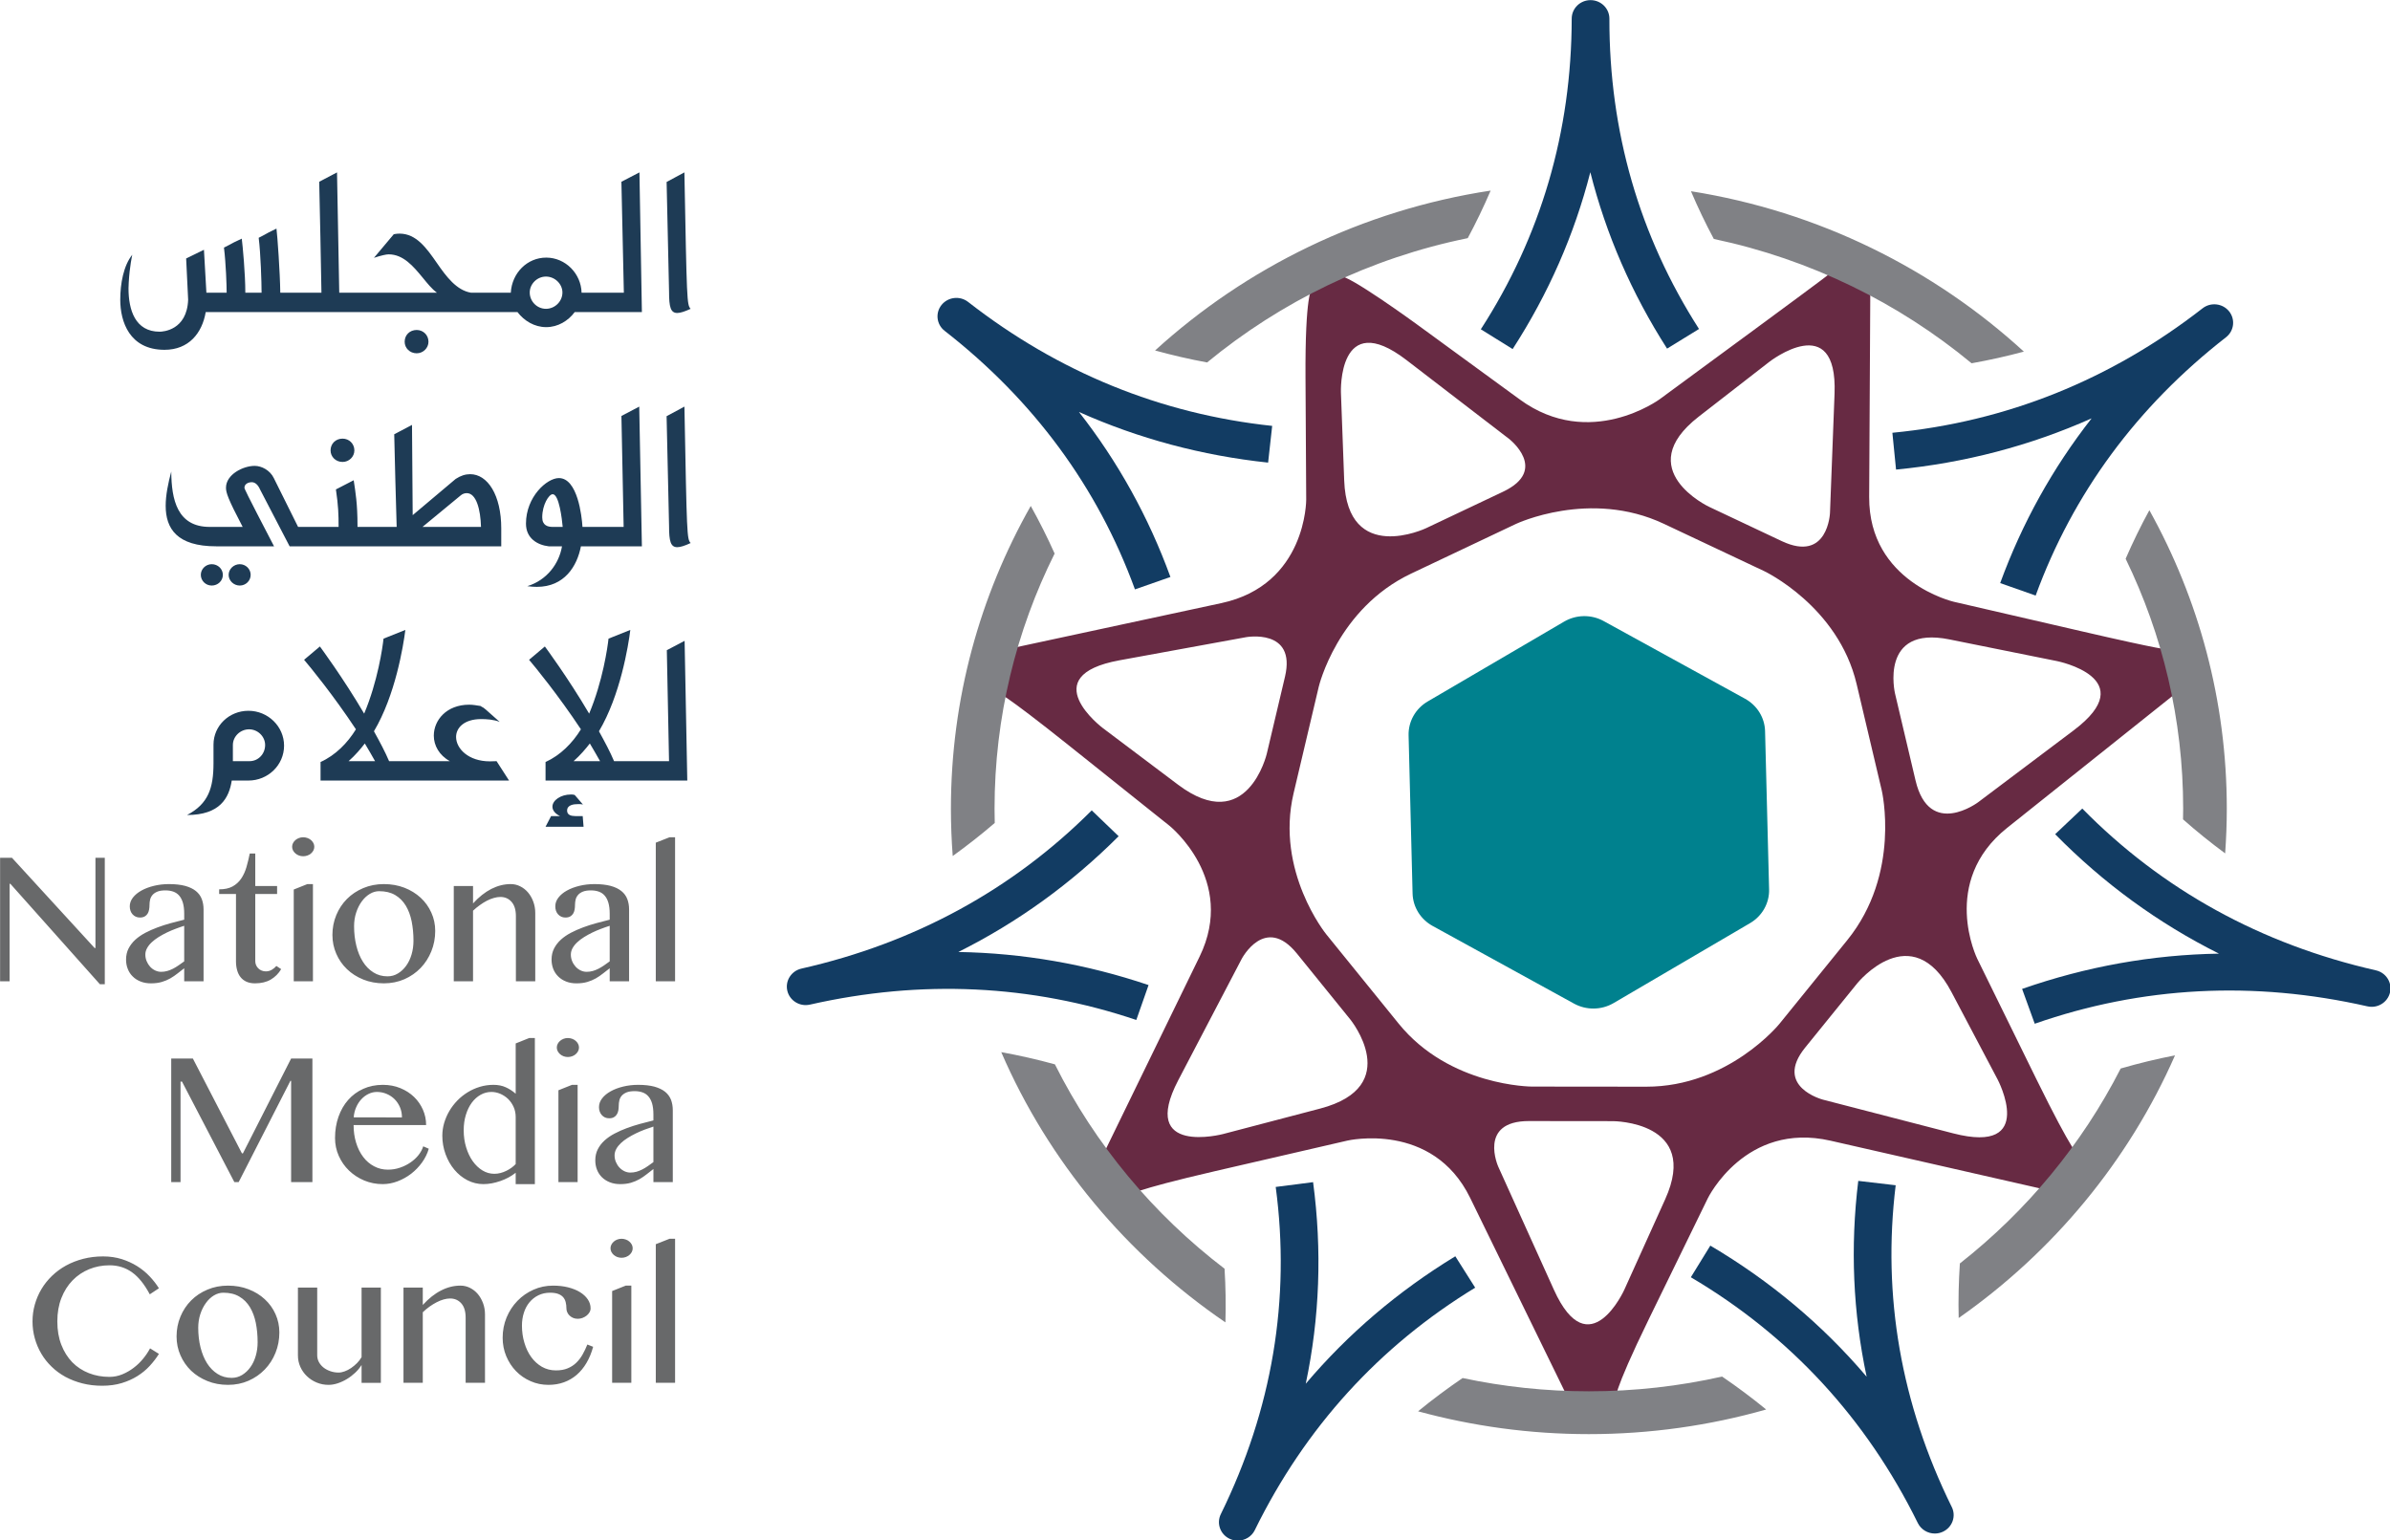 <?xml version="1.0" encoding="UTF-8" standalone="no"?>
<!-- Created with Inkscape (http://www.inkscape.org/) -->

<svg
   xmlns:dc="http://purl.org/dc/elements/1.1/"
   xmlns:cc="http://creativecommons.org/ns#"
   xmlns:rdf="http://www.w3.org/1999/02/22-rdf-syntax-ns#"
   xmlns:svg="http://www.w3.org/2000/svg"
   xmlns="http://www.w3.org/2000/svg"
   xmlns:sodipodi="http://sodipodi.sourceforge.net/DTD/sodipodi-0.dtd"
   xmlns:inkscape="http://www.inkscape.org/namespaces/inkscape"
   width="98.606mm"
   height="63.551mm"
   viewBox="0 0 349.39 225.182"
   id="svg5895"
   version="1.1"
   inkscape:version="0.91 r13725"
   sodipodi:docname="tester.svg">
  <defs
     id="defs5897">
    <clipPath
       clipPathUnits="userSpaceOnUse"
       id="clipPath4954">
      <path
         d="m 179.862,386.389 115.309,0 0,-122.2 -115.309,0 0,122.2 z"
         id="path4956"
         inkscape:connector-curvature="0" />
    </clipPath>
  </defs>
  <sodipodi:namedview
     id="base"
     pagecolor="#ffffff"
     bordercolor="#666666"
     borderopacity="1.0"
     inkscape:pageopacity="0.0"
     inkscape:pageshadow="2"
     inkscape:zoom="1.1971588"
     inkscape:cx="117.80453"
     inkscape:cy="153.4315"
     inkscape:document-units="px"
     inkscape:current-layer="layer1"
     showgrid="false"
     showguides="false"
     inkscape:window-width="1280"
     inkscape:window-height="737"
     inkscape:window-x="-4"
     inkscape:window-y="-4"
     inkscape:window-maximized="1"
     units="mm"
     fit-margin-top="0"
     fit-margin-left="0"
     fit-margin-right="0"
     fit-margin-bottom="0">
    <sodipodi:guide
       position="-2.914,211.857"
       orientation="0,1"
       id="guide6005" />
    <inkscape:grid
       type="xygrid"
       id="grid7596"
       originx="-5.963132e-006"
       originy="-826.818" />
  </sodipodi:namedview>
  <g
     inkscape:label="Layer 1"
     inkscape:groupmode="layer"
     id="layer1"
     transform="translate(-2.0145713e-6,-0.362)">
    <g
       id="g5971"
       transform="matrix(2.751,0,0,2.751,-61.063,-101.797)">
      <g
         transform="matrix(1.25,0,0,-1.25,25.459,106.119)"
         id="g3580">
        <path
           inkscape:connector-curvature="0"
           id="path3582"
           style="fill:#68696a;fill-opacity:1;fill-rule:nonzero;stroke:none"
           d="m 0,0 c 0.115,0.294 0.273,0.544 0.474,0.751 0.199,0.205 0.434,0.364 0.704,0.475 0.269,0.11 0.559,0.166 0.87,0.166 0.359,0 0.678,-0.1 0.955,-0.298 C 3.28,0.896 3.531,0.583 3.757,0.158 L 4.146,0.415 C 4.036,0.591 3.904,0.761 3.749,0.924 3.596,1.087 3.418,1.231 3.22,1.356 3.021,1.48 2.802,1.58 2.563,1.656 2.322,1.73 2.06,1.77 1.774,1.77 1.474,1.77 1.192,1.735 0.928,1.667 0.664,1.599 0.42,1.504 0.198,1.382 -0.023,1.261 -0.223,1.113 -0.4,0.943 -0.577,0.772 -0.727,0.584 -0.849,0.379 -0.971,0.175 -1.064,-0.045 -1.13,-0.276 -1.196,-0.51 -1.228,-0.748 -1.228,-0.995 c 0,-0.246 0.032,-0.485 0.097,-0.717 0.064,-0.23 0.155,-0.447 0.275,-0.65 0.118,-0.202 0.265,-0.388 0.439,-0.556 0.172,-0.169 0.369,-0.312 0.588,-0.433 0.22,-0.118 0.461,-0.212 0.722,-0.278 0.262,-0.067 0.541,-0.1 0.836,-0.1 0.308,0 0.586,0.038 0.835,0.113 0.249,0.075 0.472,0.176 0.67,0.3 0.197,0.124 0.371,0.268 0.521,0.431 0.15,0.163 0.281,0.333 0.391,0.51 L 3.769,-2.139 C 3.692,-2.286 3.594,-2.433 3.476,-2.577 3.358,-2.722 3.224,-2.852 3.074,-2.965 2.924,-3.08 2.761,-3.173 2.586,-3.245 2.412,-3.316 2.231,-3.352 2.044,-3.352 c -0.315,0 -0.609,0.053 -0.879,0.16 -0.271,0.107 -0.506,0.261 -0.704,0.463 -0.196,0.204 -0.352,0.451 -0.464,0.742 -0.114,0.292 -0.17,0.623 -0.17,0.992 0,0.37 0.058,0.701 0.173,0.995 m 7.955,-3.516 c 0.266,0.117 0.496,0.277 0.691,0.479 0.195,0.202 0.348,0.438 0.456,0.709 0.109,0.269 0.164,0.558 0.164,0.865 0,0.276 -0.055,0.536 -0.164,0.779 C 8.994,-0.441 8.841,-0.23 8.646,-0.051 8.451,0.13 8.221,0.271 7.955,0.373 7.689,0.477 7.399,0.528 7.083,0.528 6.768,0.528 6.476,0.472 6.208,0.358 5.939,0.245 5.708,0.091 5.514,-0.104 5.321,-0.298 5.17,-0.526 5.061,-0.789 4.951,-1.053 4.896,-1.333 4.896,-1.633 c 0,-0.283 0.055,-0.552 0.165,-0.801 0.109,-0.25 0.26,-0.468 0.453,-0.655 0.194,-0.184 0.425,-0.332 0.694,-0.44 0.268,-0.109 0.56,-0.162 0.875,-0.162 0.316,0 0.606,0.058 0.872,0.175 m -1.318,0.29 C 6.46,-3.114 6.311,-2.962 6.19,-2.77 c -0.121,0.193 -0.212,0.418 -0.277,0.677 -0.064,0.259 -0.096,0.536 -0.096,0.83 0,0.203 0.03,0.397 0.088,0.577 0.059,0.181 0.138,0.339 0.238,0.475 0.097,0.136 0.211,0.243 0.339,0.321 0.129,0.077 0.263,0.117 0.401,0.117 0.269,0 0.497,-0.055 0.681,-0.165 0.186,-0.109 0.335,-0.259 0.451,-0.45 0.115,-0.191 0.198,-0.414 0.25,-0.669 0.051,-0.255 0.077,-0.531 0.077,-0.825 0,-0.203 -0.027,-0.396 -0.081,-0.58 C 8.208,-2.646 8.131,-2.807 8.032,-2.943 7.933,-3.08 7.816,-3.189 7.682,-3.271 7.547,-3.353 7.399,-3.394 7.237,-3.394 c -0.223,0 -0.423,0.056 -0.6,0.168 m 3.418,3.671 0,-2.881 c 0,-0.173 0.034,-0.336 0.102,-0.489 0.068,-0.151 0.161,-0.284 0.28,-0.397 0.118,-0.114 0.255,-0.203 0.415,-0.27 0.159,-0.066 0.328,-0.099 0.508,-0.099 0.12,0 0.249,0.022 0.383,0.065 0.135,0.045 0.266,0.105 0.393,0.182 0.127,0.076 0.245,0.166 0.354,0.269 0.109,0.104 0.199,0.212 0.271,0.328 l 0,-0.757 0.82,0 0,4.049 -0.82,0 0,-2.957 c -0.051,-0.09 -0.116,-0.175 -0.194,-0.254 -0.078,-0.079 -0.162,-0.148 -0.25,-0.209 -0.088,-0.06 -0.179,-0.107 -0.272,-0.141 -0.092,-0.034 -0.179,-0.052 -0.262,-0.052 -0.126,0 -0.243,0.021 -0.354,0.06 -0.11,0.039 -0.206,0.09 -0.289,0.156 -0.081,0.065 -0.146,0.142 -0.194,0.231 -0.047,0.09 -0.071,0.185 -0.071,0.285 l 0,2.881 -0.82,0 z m 4.488,-4.049 0.82,0 0,3 c 0.093,0.089 0.19,0.169 0.289,0.241 0.101,0.071 0.201,0.133 0.301,0.184 0.1,0.052 0.198,0.091 0.296,0.119 0.097,0.028 0.19,0.041 0.277,0.041 0.193,0 0.35,-0.069 0.474,-0.207 0.123,-0.138 0.185,-0.34 0.185,-0.607 l 0,-2.771 0.823,0 0,2.907 c 0,0.168 -0.027,0.327 -0.082,0.476 -0.056,0.15 -0.13,0.28 -0.223,0.391 -0.094,0.111 -0.204,0.198 -0.332,0.262 -0.126,0.064 -0.262,0.096 -0.406,0.096 -0.279,0 -0.554,-0.068 -0.823,-0.206 -0.27,-0.136 -0.53,-0.343 -0.779,-0.616 l 0,0.739 -0.82,0 0,-4.049 z m 6.82,0.022 c 0.202,0.073 0.383,0.179 0.543,0.316 0.16,0.139 0.3,0.308 0.418,0.51 0.118,0.2 0.212,0.428 0.281,0.683 l -0.246,0.097 c -0.059,-0.148 -0.126,-0.289 -0.201,-0.422 -0.075,-0.133 -0.164,-0.25 -0.267,-0.35 -0.104,-0.102 -0.226,-0.182 -0.368,-0.24 -0.141,-0.06 -0.308,-0.088 -0.501,-0.088 -0.217,0 -0.415,0.051 -0.592,0.151 -0.177,0.103 -0.329,0.24 -0.455,0.413 -0.126,0.174 -0.223,0.376 -0.292,0.609 -0.07,0.23 -0.104,0.475 -0.104,0.735 0,0.19 0.027,0.371 0.081,0.54 0.054,0.17 0.132,0.318 0.235,0.443 0.103,0.125 0.228,0.226 0.377,0.3 0.149,0.074 0.316,0.112 0.504,0.112 0.139,0 0.253,-0.018 0.343,-0.051 0.09,-0.034 0.16,-0.08 0.212,-0.14 0.051,-0.058 0.087,-0.129 0.107,-0.211 0.021,-0.082 0.031,-0.169 0.031,-0.262 0,-0.056 0.01,-0.109 0.033,-0.162 0.022,-0.053 0.054,-0.1 0.096,-0.142 0.042,-0.041 0.093,-0.075 0.152,-0.102 0.06,-0.026 0.126,-0.039 0.2,-0.039 0.067,0 0.133,0.012 0.199,0.035 0.065,0.025 0.124,0.057 0.175,0.097 0.051,0.04 0.093,0.087 0.125,0.141 0.032,0.054 0.048,0.111 0.048,0.172 0,0.135 -0.039,0.262 -0.119,0.38 -0.08,0.119 -0.191,0.221 -0.332,0.308 -0.14,0.087 -0.309,0.154 -0.504,0.204 -0.195,0.049 -0.408,0.073 -0.639,0.073 -0.297,0 -0.575,-0.057 -0.835,-0.174 -0.259,-0.115 -0.487,-0.273 -0.681,-0.474 -0.196,-0.202 -0.349,-0.437 -0.461,-0.706 -0.111,-0.269 -0.167,-0.557 -0.167,-0.863 0,-0.277 0.051,-0.537 0.152,-0.781 0.102,-0.244 0.24,-0.456 0.416,-0.637 0.175,-0.181 0.382,-0.324 0.619,-0.427 0.238,-0.106 0.491,-0.157 0.761,-0.157 0.235,0 0.455,0.036 0.656,0.109 m 2.269,6.069 C 23.576,2.466 23.526,2.438 23.484,2.4 23.442,2.364 23.408,2.321 23.382,2.272 23.356,2.223 23.344,2.171 23.344,2.116 c 0,-0.055 0.012,-0.108 0.038,-0.157 0.026,-0.049 0.06,-0.092 0.102,-0.128 0.042,-0.036 0.092,-0.065 0.148,-0.087 0.057,-0.02 0.118,-0.032 0.182,-0.032 0.064,0 0.125,0.012 0.182,0.032 0.058,0.022 0.108,0.051 0.15,0.087 0.042,0.036 0.077,0.079 0.103,0.128 0.025,0.049 0.038,0.102 0.038,0.157 0,0.055 -0.013,0.107 -0.038,0.156 C 24.223,2.321 24.188,2.364 24.146,2.4 24.104,2.438 24.054,2.466 23.996,2.487 23.939,2.509 23.878,2.52 23.814,2.52 23.75,2.52 23.689,2.509 23.632,2.487 m -0.219,-6.091 0.816,0 0,4.132 -0.238,0 -0.578,-0.23 0,-3.902 z m 2.676,6.124 -0.235,0 -0.585,-0.231 0,-5.893 0.82,0 0,6.124 z" />
      </g>
      <g
         transform="matrix(1.25,0,0,-1.25,31.295,99.956)"
         id="g3584">
        <path
           inkscape:connector-curvature="0"
           id="path3586"
           style="fill:#68696a;fill-opacity:1;fill-rule:nonzero;stroke:none"
           d="m 0,0 0.396,0 0,4.272 0.062,0 L 2.683,0 l 0.185,0 2.198,4.303 0.031,0 0,-4.303 0.905,0 0,5.253 -0.905,0 -2.048,-4.031 -0.043,0 L 0.92,5.253 0,5.253 0,0 Z m 9.622,0.032 c 0.209,0.079 0.401,0.187 0.578,0.322 0.175,0.136 0.329,0.295 0.461,0.477 0.132,0.184 0.229,0.379 0.288,0.587 L 10.713,1.52 C 10.675,1.395 10.608,1.271 10.516,1.152 10.422,1.033 10.308,0.928 10.175,0.836 10.041,0.744 9.893,0.669 9.728,0.613 9.564,0.556 9.392,0.528 9.212,0.528 8.999,0.528 8.803,0.575 8.623,0.672 8.443,0.767 8.289,0.898 8.162,1.067 8.033,1.236 7.933,1.437 7.861,1.669 7.789,1.901 7.753,2.153 7.753,2.425 l 3.083,0 c 0,0.226 -0.044,0.442 -0.134,0.648 -0.09,0.206 -0.216,0.388 -0.377,0.545 C 10.163,3.775 9.969,3.9 9.743,3.993 9.518,4.087 9.269,4.134 8.996,4.134 8.691,4.134 8.413,4.076 8.163,3.964 7.913,3.851 7.699,3.693 7.522,3.492 7.345,3.291 7.208,3.053 7.11,2.775 7.013,2.499 6.964,2.199 6.964,1.874 6.964,1.604 7.017,1.349 7.124,1.111 7.23,0.873 7.375,0.666 7.559,0.489 7.743,0.312 7.957,0.171 8.202,0.068 c 0.245,-0.102 0.507,-0.155 0.786,-0.155 0.214,0 0.425,0.04 0.634,0.119 M 7.757,2.753 C 7.77,2.906 7.805,3.049 7.863,3.181 7.92,3.313 7.994,3.427 8.083,3.522 8.171,3.617 8.272,3.693 8.386,3.748 8.501,3.804 8.62,3.832 8.743,3.832 8.891,3.832 9.03,3.804 9.16,3.748 9.29,3.693 9.402,3.617 9.499,3.521 9.595,3.424 9.67,3.31 9.726,3.178 9.782,3.046 9.809,2.902 9.809,2.749 L 7.757,2.753 Z m 6.887,-2.84 0.815,0 0,6.211 -0.241,0 -0.574,-0.23 0,-2.138 c -0.128,0.113 -0.268,0.204 -0.42,0.273 -0.151,0.07 -0.327,0.105 -0.527,0.105 -0.2,0 -0.392,-0.029 -0.576,-0.084 C 12.938,3.995 12.766,3.918 12.603,3.818 12.442,3.719 12.295,3.602 12.163,3.466 12.031,3.329 11.918,3.183 11.824,3.022 11.73,2.863 11.658,2.693 11.604,2.516 11.552,2.337 11.525,2.155 11.525,1.972 c 0,-0.276 0.047,-0.538 0.138,-0.787 0.091,-0.249 0.215,-0.468 0.373,-0.657 0.158,-0.189 0.342,-0.339 0.554,-0.449 0.212,-0.11 0.439,-0.166 0.683,-0.166 0.116,0 0.234,0.012 0.357,0.034 0.121,0.024 0.242,0.055 0.362,0.097 0.118,0.041 0.234,0.092 0.344,0.15 0.11,0.06 0.213,0.126 0.308,0.202 l 0,-0.483 z m 0,0.853 C 14.593,0.711 14.532,0.657 14.463,0.607 14.393,0.557 14.319,0.513 14.242,0.476 14.164,0.437 14.081,0.407 13.995,0.385 13.909,0.362 13.822,0.352 13.736,0.352 c -0.18,0 -0.349,0.047 -0.507,0.144 -0.158,0.097 -0.296,0.23 -0.414,0.396 -0.118,0.168 -0.211,0.364 -0.278,0.588 -0.069,0.225 -0.103,0.465 -0.103,0.722 0,0.239 0.031,0.458 0.093,0.658 0.061,0.2 0.145,0.371 0.251,0.515 0.107,0.144 0.231,0.255 0.374,0.336 0.143,0.08 0.296,0.121 0.46,0.121 0.126,0 0.25,-0.026 0.373,-0.077 0.124,-0.053 0.234,-0.125 0.332,-0.217 0.097,-0.094 0.176,-0.206 0.237,-0.339 0.06,-0.132 0.09,-0.277 0.09,-0.434 l 0,-1.999 z m 2.037,5.326 C 16.624,6.07 16.575,6.042 16.532,6.005 16.49,5.969 16.456,5.926 16.43,5.877 16.405,5.828 16.392,5.775 16.392,5.721 c 0,-0.056 0.013,-0.108 0.038,-0.157 0.026,-0.048 0.06,-0.091 0.102,-0.128 0.043,-0.037 0.092,-0.066 0.149,-0.087 0.056,-0.021 0.116,-0.032 0.18,-0.032 0.064,0 0.125,0.011 0.183,0.032 0.058,0.021 0.108,0.05 0.15,0.087 0.043,0.037 0.077,0.08 0.102,0.128 0.026,0.049 0.039,0.101 0.039,0.157 0,0.054 -0.013,0.107 -0.039,0.156 -0.025,0.049 -0.059,0.092 -0.102,0.128 -0.042,0.037 -0.092,0.065 -0.15,0.087 -0.058,0.021 -0.119,0.032 -0.183,0.032 -0.064,0 -0.124,-0.011 -0.18,-0.032 M 16.461,0 l 0.816,0 0,4.134 -0.239,0 -0.577,-0.231 0,-3.903 z m 4.862,3.059 c 0,0.16 -0.026,0.307 -0.076,0.44 -0.053,0.134 -0.136,0.247 -0.251,0.34 -0.116,0.093 -0.267,0.165 -0.454,0.218 -0.188,0.05 -0.417,0.077 -0.69,0.077 -0.223,0 -0.435,-0.025 -0.639,-0.074 C 19.01,4.011 18.833,3.944 18.682,3.859 18.53,3.775 18.41,3.676 18.32,3.56 18.23,3.444 18.185,3.32 18.185,3.187 c 0,-0.068 0.01,-0.131 0.031,-0.189 0.021,-0.058 0.051,-0.108 0.089,-0.15 0.038,-0.043 0.084,-0.077 0.136,-0.101 0.053,-0.023 0.111,-0.035 0.175,-0.035 0.083,0 0.151,0.015 0.202,0.045 0.054,0.03 0.095,0.069 0.125,0.119 0.032,0.049 0.053,0.105 0.065,0.171 0.011,0.065 0.017,0.134 0.017,0.203 0,0.076 0.009,0.151 0.027,0.225 0.017,0.075 0.052,0.14 0.101,0.198 0.051,0.057 0.119,0.104 0.207,0.14 0.087,0.035 0.2,0.053 0.338,0.053 0.124,0 0.235,-0.017 0.334,-0.052 0.098,-0.033 0.183,-0.089 0.251,-0.168 0.07,-0.078 0.123,-0.179 0.161,-0.306 0.036,-0.128 0.055,-0.282 0.055,-0.466 l 0,-0.253 C 20.314,2.575 20.125,2.527 19.931,2.474 19.737,2.421 19.549,2.36 19.367,2.293 19.185,2.226 19.013,2.148 18.85,2.063 18.687,1.978 18.544,1.88 18.422,1.769 18.3,1.658 18.204,1.532 18.134,1.394 18.063,1.254 18.028,1.098 18.028,0.924 c 0,-0.144 0.024,-0.277 0.073,-0.4 0.048,-0.123 0.119,-0.23 0.211,-0.32 0.093,-0.091 0.205,-0.162 0.335,-0.213 0.132,-0.052 0.277,-0.078 0.439,-0.078 0.175,0 0.328,0.02 0.46,0.059 0.132,0.04 0.253,0.09 0.362,0.152 0.109,0.063 0.21,0.133 0.304,0.208 0.094,0.075 0.189,0.149 0.287,0.223 l 0,-0.555 0.824,0 0,3.059 z M 20.499,0.849 C 20.417,0.788 20.337,0.731 20.259,0.677 20.18,0.623 20.102,0.575 20.024,0.536 19.946,0.496 19.864,0.464 19.781,0.439 19.698,0.416 19.61,0.404 19.517,0.404 c -0.087,0 -0.171,0.02 -0.251,0.058 -0.081,0.039 -0.152,0.092 -0.214,0.159 -0.062,0.066 -0.111,0.145 -0.148,0.233 -0.038,0.089 -0.056,0.183 -0.056,0.281 0,0.095 0.025,0.187 0.073,0.275 0.049,0.089 0.115,0.171 0.198,0.249 0.083,0.078 0.18,0.152 0.291,0.221 0.11,0.069 0.226,0.133 0.348,0.192 0.122,0.059 0.247,0.113 0.373,0.16 0.128,0.048 0.25,0.091 0.368,0.128 l 0,-1.511 z" />
      </g>
      <g
         transform="matrix(1.25,0,0,-1.25,22.201,89.286)"
         id="g3588">
        <path
           inkscape:connector-curvature="0"
           id="path3590"
           style="fill:#68696a;fill-opacity:1;fill-rule:nonzero;stroke:none"
           d="m 0,0 0.405,0 0,4.147 0.03,0 3.807,-4.271 0.209,0 0,5.376 -0.397,0 0,-3.838 -0.034,0 L 0.504,5.252 0,5.252 0,0 Z M 8.65,3.058 C 8.65,3.219 8.624,3.365 8.573,3.499 8.522,3.633 8.438,3.745 8.323,3.838 8.208,3.932 8.056,4.004 7.869,4.056 7.681,4.106 7.452,4.133 7.18,4.133 6.957,4.133 6.743,4.108 6.541,4.059 6.338,4.01 6.161,3.943 6.01,3.859 5.858,3.775 5.737,3.675 5.647,3.56 5.558,3.443 5.513,3.319 5.513,3.187 5.513,3.118 5.523,3.056 5.544,2.997 5.564,2.939 5.593,2.89 5.632,2.847 5.67,2.804 5.717,2.771 5.769,2.747 5.822,2.723 5.88,2.711 5.944,2.711 c 0.082,0 0.149,0.016 0.202,0.045 0.053,0.031 0.095,0.07 0.125,0.119 0.031,0.05 0.052,0.106 0.063,0.172 0.013,0.065 0.018,0.134 0.018,0.203 0,0.075 0.009,0.15 0.026,0.225 0.019,0.074 0.053,0.139 0.103,0.197 0.05,0.058 0.119,0.105 0.206,0.14 0.087,0.036 0.2,0.053 0.339,0.053 0.123,0 0.234,-0.016 0.333,-0.051 C 7.457,3.78 7.542,3.725 7.611,3.646 7.68,3.567 7.733,3.466 7.771,3.339 7.808,3.212 7.827,3.057 7.827,2.873 l 0,-0.253 C 7.642,2.575 7.452,2.526 7.258,2.473 7.065,2.42 6.876,2.36 6.694,2.292 6.512,2.225 6.339,2.147 6.176,2.063 6.014,1.977 5.871,1.879 5.75,1.769 5.628,1.658 5.532,1.532 5.46,1.393 5.39,1.253 5.355,1.097 5.355,0.924 5.355,0.78 5.379,0.647 5.429,0.524 5.477,0.4 5.547,0.294 5.64,0.204 5.732,0.112 5.844,0.041 5.975,-0.01 c 0.13,-0.052 0.277,-0.077 0.438,-0.077 0.175,0 0.328,0.02 0.461,0.059 0.132,0.039 0.252,0.089 0.362,0.152 0.108,0.063 0.21,0.132 0.304,0.207 0.093,0.076 0.189,0.149 0.287,0.223 l 0,-0.554 0.823,0 0,3.058 z M 7.827,0.848 C 7.744,0.787 7.664,0.73 7.585,0.676 7.507,0.623 7.429,0.575 7.351,0.535 7.272,0.495 7.191,0.463 7.108,0.439 7.025,0.415 6.937,0.403 6.845,0.403 6.758,0.403 6.674,0.423 6.593,0.461 6.511,0.5 6.44,0.553 6.378,0.62 6.317,0.687 6.268,0.765 6.231,0.854 6.194,0.943 6.175,1.036 6.175,1.135 6.175,1.23 6.199,1.322 6.249,1.41 6.297,1.498 6.363,1.581 6.446,1.659 6.53,1.737 6.627,1.811 6.737,1.88 6.847,1.948 6.963,2.013 7.086,2.072 7.207,2.131 7.332,2.184 7.459,2.231 7.585,2.28 7.708,2.322 7.827,2.36 l 0,-1.512 z M 11.745,0.652 C 11.689,0.587 11.623,0.531 11.547,0.488 11.471,0.444 11.387,0.422 11.295,0.422 c -0.062,0 -0.12,0.012 -0.175,0.034 -0.056,0.023 -0.103,0.054 -0.142,0.093 -0.04,0.038 -0.072,0.084 -0.095,0.137 -0.023,0.053 -0.035,0.109 -0.035,0.169 l 0,2.856 0.928,0 0,0.339 -0.928,0 0,1.384 -0.234,0 C 10.572,5.228 10.525,5.032 10.472,4.849 10.417,4.666 10.343,4.504 10.248,4.364 10.153,4.225 10.031,4.114 9.882,4.032 9.733,3.951 9.543,3.91 9.313,3.91 l 0,-0.199 0.715,0 0,-2.856 c 0,-0.14 0.016,-0.268 0.049,-0.383 0.032,-0.118 0.081,-0.216 0.148,-0.299 0.066,-0.083 0.15,-0.147 0.252,-0.192 0.101,-0.045 0.221,-0.068 0.36,-0.068 0.267,0 0.491,0.055 0.673,0.162 0.182,0.109 0.329,0.255 0.439,0.442 l -0.204,0.135 z m 0.959,5.439 C 12.647,6.07 12.598,6.041 12.556,6.005 12.513,5.968 12.479,5.926 12.453,5.876 12.428,5.828 12.415,5.775 12.415,5.72 c 0,-0.055 0.013,-0.108 0.038,-0.157 0.026,-0.048 0.06,-0.091 0.103,-0.127 0.042,-0.038 0.091,-0.066 0.148,-0.087 0.057,-0.022 0.116,-0.032 0.181,-0.032 0.064,0 0.125,0.01 0.183,0.032 0.058,0.021 0.107,0.049 0.15,0.087 0.042,0.036 0.076,0.079 0.102,0.127 0.025,0.049 0.038,0.102 0.038,0.157 0,0.055 -0.013,0.108 -0.038,0.156 -0.026,0.05 -0.06,0.092 -0.102,0.129 -0.043,0.036 -0.092,0.065 -0.15,0.086 -0.058,0.021 -0.119,0.033 -0.183,0.033 -0.065,0 -0.124,-0.012 -0.181,-0.033 M 12.484,0 13.3,0 l 0,4.133 -0.238,0 -0.578,-0.231 0,-3.902 z m 4.703,0.088 c 0.265,0.117 0.496,0.277 0.691,0.479 0.195,0.203 0.346,0.439 0.455,0.709 0.11,0.271 0.165,0.559 0.165,0.866 0,0.276 -0.055,0.536 -0.165,0.778 -0.109,0.243 -0.26,0.454 -0.455,0.634 -0.195,0.179 -0.426,0.321 -0.691,0.425 -0.266,0.102 -0.557,0.154 -0.873,0.154 -0.315,0 -0.607,-0.057 -0.875,-0.17 C 15.171,3.85 14.94,3.696 14.746,3.501 14.552,3.306 14.401,3.077 14.292,2.814 14.183,2.552 14.128,2.271 14.128,1.972 c 0,-0.285 0.055,-0.551 0.164,-0.801 0.109,-0.251 0.26,-0.469 0.454,-0.654 0.194,-0.187 0.425,-0.333 0.693,-0.442 0.268,-0.107 0.56,-0.162 0.875,-0.162 0.316,0 0.607,0.059 0.873,0.175 m -1.318,0.291 c -0.178,0.111 -0.327,0.264 -0.447,0.456 -0.121,0.192 -0.214,0.418 -0.277,0.677 -0.064,0.259 -0.096,0.535 -0.096,0.829 0,0.204 0.029,0.396 0.088,0.577 0.059,0.182 0.138,0.34 0.237,0.476 0.098,0.135 0.212,0.242 0.34,0.32 0.129,0.078 0.262,0.117 0.401,0.117 0.269,0 0.496,-0.055 0.681,-0.164 0.185,-0.109 0.335,-0.26 0.451,-0.451 0.115,-0.191 0.198,-0.414 0.25,-0.669 0.05,-0.255 0.077,-0.529 0.077,-0.823 0,-0.204 -0.027,-0.399 -0.081,-0.582 C 17.439,0.958 17.363,0.799 17.264,0.662 17.165,0.524 17.048,0.415 16.913,0.334 16.779,0.251 16.63,0.211 16.469,0.211 c -0.224,0 -0.424,0.056 -0.6,0.168 M 19.287,0 l 0.819,0 0,3.002 c 0.093,0.087 0.189,0.167 0.29,0.238 0.099,0.073 0.2,0.134 0.299,0.186 0.1,0.051 0.199,0.091 0.297,0.118 0.097,0.028 0.19,0.042 0.277,0.042 0.193,0 0.351,-0.069 0.474,-0.208 0.123,-0.139 0.185,-0.341 0.185,-0.607 l 0,-2.771 0.823,0 0,2.907 c 0,0.168 -0.028,0.327 -0.083,0.477 -0.055,0.15 -0.129,0.28 -0.222,0.39 -0.094,0.111 -0.205,0.199 -0.332,0.262 -0.127,0.065 -0.262,0.097 -0.406,0.097 -0.28,0 -0.554,-0.069 -0.824,-0.205 C 20.615,3.79 20.355,3.585 20.106,3.311 l 0,0.739 -0.819,0 0,-4.05 z m 7.453,3.058 c 0,0.161 -0.026,0.307 -0.077,0.441 -0.052,0.134 -0.135,0.246 -0.251,0.339 -0.116,0.094 -0.266,0.166 -0.454,0.218 -0.187,0.05 -0.417,0.077 -0.689,0.077 -0.224,0 -0.436,-0.025 -0.639,-0.074 C 24.428,4.01 24.25,3.943 24.099,3.859 23.947,3.775 23.827,3.675 23.737,3.56 23.646,3.443 23.603,3.319 23.603,3.187 c 0,-0.069 0.01,-0.131 0.03,-0.19 0.02,-0.058 0.05,-0.107 0.088,-0.15 0.039,-0.043 0.084,-0.076 0.137,-0.1 0.052,-0.024 0.111,-0.036 0.176,-0.036 0.081,0 0.149,0.016 0.202,0.045 0.052,0.031 0.094,0.07 0.125,0.119 0.03,0.05 0.052,0.106 0.063,0.172 0.012,0.065 0.017,0.134 0.017,0.203 0,0.075 0.009,0.15 0.027,0.225 0.018,0.074 0.053,0.139 0.103,0.197 0.049,0.058 0.117,0.105 0.205,0.14 0.087,0.036 0.201,0.053 0.339,0.053 0.123,0 0.234,-0.016 0.333,-0.051 0.099,-0.034 0.183,-0.089 0.252,-0.168 0.07,-0.079 0.123,-0.18 0.16,-0.307 0.037,-0.127 0.056,-0.282 0.056,-0.466 l 0,-0.253 C 25.731,2.575 25.542,2.526 25.348,2.473 25.154,2.42 24.966,2.36 24.784,2.292 24.602,2.225 24.429,2.147 24.266,2.063 24.103,1.977 23.96,1.879 23.839,1.769 23.717,1.658 23.621,1.532 23.55,1.393 23.479,1.253 23.444,1.097 23.444,0.924 c 0,-0.144 0.025,-0.277 0.073,-0.4 0.049,-0.124 0.12,-0.23 0.212,-0.32 0.093,-0.092 0.204,-0.163 0.335,-0.214 0.131,-0.052 0.278,-0.077 0.439,-0.077 0.174,0 0.328,0.02 0.46,0.059 0.132,0.039 0.252,0.089 0.362,0.152 0.109,0.063 0.211,0.132 0.304,0.207 0.094,0.076 0.189,0.149 0.287,0.223 l 0,-0.554 0.824,0 0,3.058 z M 25.916,0.848 C 25.833,0.787 25.753,0.73 25.675,0.676 25.597,0.623 25.518,0.575 25.44,0.535 25.362,0.495 25.281,0.463 25.198,0.439 25.115,0.415 25.026,0.403 24.934,0.403 c -0.087,0 -0.172,0.02 -0.252,0.058 C 24.601,0.5 24.53,0.553 24.468,0.62 24.407,0.687 24.357,0.765 24.32,0.854 c -0.037,0.089 -0.056,0.182 -0.056,0.281 0,0.095 0.025,0.187 0.073,0.275 0.049,0.088 0.115,0.171 0.199,0.249 0.083,0.078 0.179,0.152 0.291,0.221 0.11,0.068 0.226,0.133 0.348,0.192 0.122,0.059 0.246,0.112 0.373,0.159 0.127,0.049 0.249,0.091 0.368,0.129 l 0,-1.512 z m 2.779,5.276 -0.235,0 -0.585,-0.23 0,-5.894 0.82,0 0,6.124 z" />
      </g>
      <g
         transform="matrix(1.25,0,0,-1.25,35.399,78.617)"
         id="g3592">
        <path
           inkscape:connector-curvature="0"
           id="path3594"
           style="fill:#1e3b55;fill-opacity:1;fill-rule:nonzero;stroke:none"
           d="m 0,0 c 0.832,0 1.514,0.658 1.514,1.483 0,0.816 -0.682,1.483 -1.514,1.483 -0.824,0 -1.486,-0.64 -1.486,-1.437 l 0,-0.788 c 0,-1.056 -0.218,-1.733 -1.125,-2.206 1.4,0 1.787,0.724 1.901,1.465 L 0,0 Z m -0.662,0.824 0,0.687 c 0,0.361 0.312,0.667 0.69,0.667 0.369,0 0.681,-0.306 0.681,-0.667 0,-0.38 -0.292,-0.687 -0.662,-0.687 l -0.709,0 z M 6.641,0 l 0,0.824 -0.662,0 C 5.809,1.224 5.591,1.631 5.335,2.095 6.244,3.623 6.584,5.718 6.67,6.403 L 5.742,6.033 C 5.705,5.672 5.497,4.217 4.919,2.845 4.021,4.374 3.037,5.7 3.037,5.7 L 2.365,5.134 C 2.611,4.847 3.614,3.623 4.569,2.178 4.21,1.594 3.699,1.075 3.065,0.788 L 3.065,0 6.641,0 Z M 4.257,0.824 c 0.285,0.251 0.52,0.53 0.69,0.752 C 5.08,1.362 5.26,1.038 5.383,0.824 l -1.126,0 z m 6.291,0 c -0.16,-0.008 -0.235,-0.008 -0.283,-0.008 -0.918,0 -1.438,0.546 -1.438,1.038 0,0.379 0.33,0.759 1.069,0.759 0.218,0 0.539,-0.018 0.785,-0.12 -0.653,0.584 -0.672,0.603 -0.757,0.639 0,0 -0.009,0.01 -0.057,0.038 C 9.697,3.197 9.537,3.225 9.385,3.225 8.42,3.225 7.88,2.567 7.88,1.909 7.88,1.492 8.107,1.075 8.562,0.824 l -2.072,0 0,-0.824 4.589,0 -0.531,0.824 z M 16.206,0 l 0,0.824 -0.663,0 c -0.169,0.4 -0.387,0.807 -0.642,1.271 0.907,1.528 1.248,3.623 1.333,4.308 L 15.307,6.033 C 15.27,5.672 15.061,4.217 14.484,2.845 13.585,4.374 12.601,5.7 12.601,5.7 L 11.93,5.134 C 12.175,4.847 13.178,3.623 14.134,2.178 13.774,1.594 13.263,1.075 12.63,0.788 l 0,-0.788 3.576,0 z m -2.384,0.824 c 0.284,0.251 0.52,0.53 0.691,0.752 0.132,-0.214 0.311,-0.538 0.435,-0.752 l -1.126,0 z m 0.388,-2.335 -0.313,0 c -0.179,0 -0.35,0.046 -0.35,0.232 0,0.241 0.266,0.278 0.482,0.278 0.058,0 0.124,0 0.191,-0.018 l -0.351,0.407 c -0.066,0.019 -0.114,0.019 -0.161,0.019 -0.435,0 -0.785,-0.25 -0.785,-0.518 0,-0.14 0.095,-0.288 0.322,-0.4 l -0.379,0 -0.236,-0.454 1.617,0 -0.037,0.454 z M 18.656,0 18.542,5.94 17.786,5.542 c 0.028,-1.548 0.066,-3.17 0.094,-4.718 l -1.825,0 0,-0.824 2.601,0 z" />
      </g>
      <g
         transform="matrix(1.25,0,0,-1.25,38.119,66.169)"
         id="g3596">
        <path
           inkscape:connector-curvature="0"
           id="path3598"
           style="fill:#1e3b55;fill-opacity:1;fill-rule:nonzero;stroke:none"
           d="m 0,0 0,0.825 -0.066,0 c -0.351,0.704 -0.681,1.363 -1.032,2.076 -0.16,0.333 -0.519,0.519 -0.813,0.519 -0.501,0 -1.22,-0.371 -1.22,-0.927 0,-0.204 0.066,-0.444 0.709,-1.668 l -1.4,0 c -1.382,0 -1.627,1.158 -1.636,2.354 C -5.591,2.679 -5.695,2.178 -5.695,1.724 -5.695,0.751 -5.213,0 -3.548,0 l 2.46,0 c -1.239,2.382 -1.258,2.446 -1.258,2.493 0,0.149 0.151,0.233 0.312,0.233 0.141,0 0.265,-0.112 0.35,-0.307 L -0.426,0 0,0 Z m -3.264,-1.214 c 0,0.25 -0.209,0.454 -0.473,0.454 -0.255,0 -0.464,-0.204 -0.464,-0.454 0,-0.25 0.209,-0.454 0.464,-0.454 0.264,0 0.473,0.204 0.473,0.454 m 1.182,0 c 0,0.25 -0.208,0.454 -0.463,0.454 -0.255,0 -0.473,-0.204 -0.473,-0.454 0,-0.25 0.218,-0.454 0.473,-0.454 0.255,0 0.463,0.204 0.463,0.454 m 4.409,5.291 c 0,0.288 -0.226,0.501 -0.501,0.501 -0.294,0 -0.511,-0.213 -0.511,-0.501 0,-0.268 0.217,-0.49 0.511,-0.49 0.275,0 0.501,0.222 0.501,0.49 M 2.526,0 l 0,0.825 -0.066,0 0,0.056 c 0,0.935 -0.085,1.418 -0.162,1.928 L 1.542,2.419 C 1.646,1.715 1.656,1.354 1.656,0.825 l -1.798,0 0,-0.825 2.668,0 z m 6.045,0 0,0.76 C 8.571,2.178 7.994,3.067 7.247,3.067 7.048,3.067 6.84,3.003 6.632,2.864 L 4.806,1.325 4.777,5.162 4.021,4.764 C 4.049,3.467 4.087,2.123 4.125,0.825 l -1.741,0 0,-0.825 1.712,0 4.475,0 z M 6.84,2.159 c 0.085,0.075 0.18,0.102 0.264,0.102 0.408,0 0.587,-0.703 0.606,-1.436 l -2.487,0 1.617,1.334 z M 12.09,0 l 0,0.825 -0.066,0 c -0.028,0.464 -0.208,2.076 -1.003,2.076 -0.51,0 -1.399,-0.797 -1.399,-1.937 0,-0.63 0.492,-0.908 0.965,-0.964 l 0.492,0 0.075,0 c -0.123,-0.731 -0.634,-1.437 -1.476,-1.695 0.151,-0.019 0.284,-0.029 0.407,-0.029 1.173,0 1.712,0.881 1.873,1.724 l 0.132,0 z m -1.333,0.825 c -0.199,0 -0.444,0.056 -0.444,0.407 0,0.53 0.283,0.983 0.444,0.983 0.274,0 0.397,-1.066 0.426,-1.39 l -0.426,0 z M 14.55,0 14.437,5.94 13.68,5.542 c 0.028,-1.548 0.066,-3.17 0.094,-4.717 l -1.825,0 0,-0.825 2.601,0 z m 1.155,0.862 c 0,-0.648 0.066,-0.899 0.35,-0.899 0.123,0 0.312,0.056 0.568,0.177 -0.161,0.167 -0.161,0.342 -0.265,5.8 L 15.6,5.532 15.705,0.862 Z" />
      </g>
      <g
         transform="matrix(1.25,0,0,-1.25,37.184,53.722)"
         id="g3600">
        <path
           inkscape:connector-curvature="0"
           id="path3602"
           style="fill:#1e3b55;fill-opacity:1;fill-rule:nonzero;stroke:none"
           d="m 0,0 0,0.825 -0.075,0 C -0.085,1.687 -0.198,3.263 -0.237,3.55 -0.303,3.513 -0.492,3.429 -0.558,3.393 -0.681,3.317 -0.851,3.234 -0.993,3.16 -0.908,2.493 -0.87,1.252 -0.87,0.825 l -0.691,0 c 0,0.816 -0.113,2.002 -0.151,2.298 C -1.778,3.096 -1.968,3.003 -2.043,2.966 -2.167,2.901 -2.327,2.809 -2.469,2.743 -2.384,2.049 -2.355,1.121 -2.355,0.834 l 0,-0.009 -0.861,0 L -3.32,2.65 -4.077,2.28 -3.992,0.528 c -0.048,-1.306 -1.079,-1.361 -1.211,-1.361 -1.041,0 -1.324,0.926 -1.324,1.843 0,0.085 0.009,0.168 0.009,0.242 0.038,0.695 0.151,1.186 0.151,1.186 -0.369,-0.455 -0.511,-1.224 -0.511,-1.91 0,-0.926 0.388,-2.131 1.883,-2.131 1.032,0 1.599,0.713 1.75,1.603 L 0,0 Z m 2.517,0 0,0.825 -0.085,0 L 2.337,5.94 1.58,5.542 C 1.618,3.994 1.646,2.373 1.675,0.825 l -1.827,0 0,-0.825 2.669,0 z M 15.298,0 15.194,5.94 14.427,5.542 c 0.038,-1.548 0.067,-3.169 0.104,-4.717 l -1.797,0 C 12.715,1.632 12.053,2.317 11.23,2.317 10.426,2.317 9.773,1.669 9.725,0.825 l -1.693,0 C 7.417,0.927 6.981,1.511 6.585,2.085 6.14,2.726 5.705,3.337 4.996,3.337 4.863,3.337 4.749,3.31 4.749,3.31 L 3.907,2.308 C 4.22,2.41 4.428,2.456 4.531,2.456 5.156,2.456 5.582,1.947 5.979,1.465 6.178,1.224 6.358,0.992 6.585,0.825 l -4.21,0 0,-0.825 7.635,0 c 0.283,-0.37 0.719,-0.639 1.22,-0.639 0.501,0 0.936,0.269 1.211,0.639 l 2.857,0 z M 11.22,0.14 c -0.378,0 -0.69,0.314 -0.69,0.694 0,0.362 0.312,0.677 0.69,0.677 0.379,0 0.7,-0.315 0.7,-0.677 0,-0.38 -0.321,-0.694 -0.7,-0.694 m -4.995,-1.4 c 0,0.287 -0.226,0.5 -0.501,0.5 -0.294,0 -0.511,-0.213 -0.511,-0.5 0,-0.268 0.217,-0.491 0.511,-0.491 0.275,0 0.501,0.223 0.501,0.491 m 10.228,2.122 c 0,-0.648 0.066,-0.899 0.349,-0.899 0.123,0 0.313,0.057 0.568,0.177 -0.161,0.167 -0.161,0.342 -0.265,5.8 L 16.349,5.533 16.453,0.862 Z" />
      </g>
      <g
         transform="matrix(1.25,0,0,-1.25,132.39,75.951)"
         id="g3604">
        <path
           inkscape:connector-curvature="0"
           id="path3606"
           style="fill:#672a43;fill-opacity:1;fill-rule:nonzero;stroke:none"
           d="m 0,0 -4.058,-3.054 c 0,0 -2.077,-1.561 -2.664,0.929 l -0.871,3.691 c 0,0 -0.687,2.905 2.31,2.302 L -0.698,2.944 C -0.698,2.944 2.941,2.212 0,0 m -10.164,14.311 -0.194,-5.066 c 0,0 -0.082,-2.126 -2.049,-1.199 l -3.093,1.46 c 0,0 -3.345,1.577 -0.437,3.834 l 3.004,2.332 c 0,0 2.907,2.257 2.769,-1.361 m -7.255,-5.529 4.264,-2.011 c 0,0 3.147,-1.485 3.93,-4.804 l 1.068,-4.52 c 0,0 0.833,-3.529 -1.47,-6.37 l -2.883,-3.557 c 0,0 -2.166,-2.673 -5.663,-2.669 l -4.86,0.005 c 0,0 -3.497,0.005 -5.663,2.678 l -3.082,3.803 c 0,0 -2.166,2.673 -1.383,5.992 l 1.069,4.526 c 0,0 0.785,3.32 3.928,4.811 l 4.454,2.111 c 0,0 3.144,1.49 6.291,0.005 m -6.835,1.366 -3.278,-1.553 c 0,0 -3.343,-1.584 -3.478,2.033 l -0.139,3.742 c 0,0 -0.136,3.617 2.783,1.377 l 4.36,-3.35 c 0,0 1.716,-1.317 -0.248,-2.249 m -9.273,-7.867 -0.774,-3.275 c 0,0 -0.833,-3.528 -3.774,-1.314 l -3.197,2.407 c 0,0 -2.94,2.214 0.712,2.881 l 5.375,0.982 c 0,0 2.147,0.393 1.658,-1.681 m -1.84,-11.995 c 0,0 0.992,1.898 2.346,0.227 l 2.274,-2.808 c 0,0 2.304,-2.842 -1.285,-3.784 l -4.132,-1.084 c 0,0 -3.589,-0.942 -1.903,2.285 l 2.7,5.164 z m 12.213,-6.896 3.572,-0.004 c 0,0 3.717,-0.005 2.219,-3.319 l -1.738,-3.847 c 0,0 -1.497,-3.314 -2.995,0 l -2.362,5.224 c 0,0 -0.881,1.949 1.304,1.946 m 11.742,3.125 2.216,2.735 c 0,0 2.303,2.842 4.004,-0.378 l 1.961,-3.714 c 0,0 1.7,-3.22 -1.892,-2.29 l -5.531,1.431 c 0,0 -2.113,0.545 -0.758,2.216 M 4.496,1.479 C 4.363,2.17 4.196,2.848 3.996,3.513 3.97,3.481 3.956,3.463 3.946,3.451 c 0,0 -0.028,-0.034 0,0 0,0 -0.05,-0.061 -3.666,0.776 l -5.375,1.241 c 0,0 -3.617,0.835 -3.597,4.456 l 0.047,8.66 0.046,0.021 c -0.579,0.302 -1.173,0.579 -1.782,0.828 l 0.005,-0.02 c 0,0 0.004,-0.019 -2.962,-2.201 l -4.263,-3.135 c 0,0 -2.967,-2.181 -5.941,-0.011 0,0 0.006,-0.004 0.016,-0.011 0.011,-0.009 0.025,-0.018 0.036,-0.026 0.009,-0.008 0.02,-0.014 0.031,-0.023 0.028,-0.021 0.051,-0.037 0.076,-0.055 0.009,-0.007 0.019,-0.013 0.027,-0.019 0.024,-0.019 0.049,-0.036 0.071,-0.053 0.02,-0.015 0.04,-0.029 0.06,-0.045 0.028,-0.02 0.053,-0.038 0.077,-0.055 0.042,-0.031 0.082,-0.06 0.115,-0.084 0.003,-0.002 0.006,-0.005 0.008,-0.006 0.088,-0.064 0.116,-0.085 0,0 -0.003,0.002 -0.005,0.004 -0.008,0.006 -0.029,0.021 -0.068,0.05 -0.115,0.084 -0.026,0.018 -0.051,0.036 -0.077,0.055 -0.019,0.015 -0.039,0.028 -0.06,0.045 -0.025,0.018 -0.048,0.035 -0.071,0.053 -0.008,0.006 -0.017,0.012 -0.027,0.019 -0.028,0.02 -0.242,0.176 -0.264,0.193 -0.01,0.005 0.166,-0.123 0.157,-0.115 -0.015,0.011 -0.027,0.019 -0.036,0.026 -0.005,0.004 -0.01,0.008 -0.016,0.011 -0.655,0.479 -1.954,1.426 -4.379,3.197 0,0 -2.975,2.17 -3.28,2.045 -0.303,-0.124 -0.897,-0.402 -1.186,-0.553 0,0 -0.289,-0.151 -0.268,-3.772 l 0.03,-5.172 c 0,0 0.021,-3.621 -3.609,-4.401 l -8.933,-1.921 -0.162,0.199 c -0.213,-0.703 -0.389,-1.421 -0.526,-2.154 l 0.131,0.062 c 0,0 0.13,0.061 3.006,-2.234 l 4.278,-3.416 c 0,0 2.875,-2.295 1.282,-5.565 l -4.131,-8.484 -0.361,0 c 0.453,-0.641 0.941,-1.257 1.462,-1.844 l 0.045,0.188 c 0,0 0.043,0.187 3.66,1.023 l 5.613,1.296 c 0,0 3.617,0.835 5.214,-2.435 l 4.102,-8.397 -0.323,-0.399 c 0.419,-0.024 0.841,-0.038 1.268,-0.038 0.432,0 0.862,0.014 1.289,0.04 l -0.161,0.197 c 0,0 -0.161,0.199 1.435,3.468 l 2.495,5.113 c 0,0 1.596,3.27 5.215,2.446 l 9.151,-2.084 0.095,-0.401 c 0.531,0.593 1.029,1.217 1.49,1.868 l -0.197,0 c 0,0 -0.197,0 -1.802,3.265 l -2.5,5.091 c 0,0 -1.605,3.265 1.271,5.56 L 4.324,1.56 4.496,1.479 Z" />
      </g>
      <g
         transform="matrix(1.25,0,0,-1.25,87.972,119.011)"
         id="g3608">
        <path
           inkscape:connector-curvature="0"
           id="path3610"
           style="fill:#123c63;fill-opacity:1;fill-rule:nonzero;stroke:none"
           d="m 0,0 c -0.116,0 -0.235,0.025 -0.347,0.078 -0.398,0.188 -0.566,0.657 -0.374,1.048 2.186,4.452 2.971,9.132 2.334,13.911 l 1.589,0.204 c 0.386,-2.9 0.281,-5.765 -0.312,-8.57 1.797,2.122 3.922,3.933 6.358,5.418 l 0.845,-1.335 C 6.016,8.271 2.864,4.805 0.726,0.452 0.725,0.449 0.723,0.447 0.723,0.444 0.584,0.164 0.298,0 0,0" />
      </g>
      <g
         transform="matrix(1.25,0,0,-1.25,82.58,91.341)"
         id="g3612">
        <path
           inkscape:connector-curvature="0"
           id="path3614"
           style="fill:#123c63;fill-opacity:1;fill-rule:nonzero;stroke:none"
           d="m 0,0 c -4.471,1.507 -9.138,1.727 -13.874,0.653 l -0.002,0 c -0.43,-0.098 -0.86,0.166 -0.96,0.588 -0.1,0.423 0.169,0.845 0.6,0.943 4.817,1.091 8.969,3.355 12.341,6.727 L -0.751,7.812 C -2.769,5.794 -5.048,4.149 -7.566,2.89 -4.823,2.844 -2.12,2.375 0.521,1.484 L 0,0 Z" />
      </g>
      <g
         transform="matrix(1.25,0,0,-1.25,82.508,68.458)"
         id="g3616">
        <path
           inkscape:connector-curvature="0"
           id="path3618"
           style="fill:#123c63;fill-opacity:1;fill-rule:nonzero;stroke:none"
           d="m 0,0 c -1.583,4.343 -4.305,8.041 -8.09,10.992 -0.348,0.27 -0.405,0.765 -0.13,1.104 0.276,0.339 0.78,0.396 1.126,0.126 0.001,-10e-4 0.002,-10e-4 0.002,-10e-4 C -3.255,9.23 1.093,7.457 5.834,6.951 L 5.661,5.39 C 2.842,5.69 0.155,6.411 -2.38,7.543 -0.723,5.427 0.577,3.083 1.508,0.528 L 0,0 Z" />
      </g>
      <g
         transform="matrix(1.25,0,0,-1.25,125.014,118.634)"
         id="g3620">
        <path
           inkscape:connector-curvature="0"
           id="path3622"
           style="fill:#123c63;fill-opacity:1;fill-rule:nonzero;stroke:none"
           d="m 0,0 c -0.297,0 -0.583,0.164 -0.722,0.444 -2.192,4.449 -5.439,7.966 -9.65,10.452 l 0.828,1.345 c 2.555,-1.509 4.775,-3.373 6.645,-5.573 -0.58,2.725 -0.7,5.507 -0.356,8.325 l 1.591,-0.186 c -0.575,-4.7 0.228,-9.301 2.382,-13.675 0,0 0.002,-0.003 0.003,-0.005 C 0.913,0.737 0.746,0.268 0.348,0.079 0.235,0.025 0.117,0 0,0" />
      </g>
      <g
         transform="matrix(1.25,0,0,-1.25,130.323,91.541)"
         id="g3624">
        <path
           inkscape:connector-curvature="0"
           id="path3626"
           style="fill:#123c63;fill-opacity:1;fill-rule:nonzero;stroke:none"
           d="M 0,0 -0.537,1.48 C 2.192,2.433 4.992,2.934 7.833,2.98 5.251,4.272 2.921,5.97 0.868,8.058 l 1.153,1.09 C 5.416,5.695 9.617,3.381 14.503,2.27 c 0.431,-0.097 0.7,-0.52 0.6,-0.942 -0.1,-0.423 -0.53,-0.687 -0.96,-0.588 l -0.003,0 C 9.31,1.838 4.553,1.59 0,0" />
      </g>
      <g
         transform="matrix(1.25,0,0,-1.25,130.372,68.786)"
         id="g3628">
        <path
           inkscape:connector-curvature="0"
           id="path3630"
           style="fill:#123c63;fill-opacity:1;fill-rule:nonzero;stroke:none"
           d="M 0,0 -1.508,0.53 C -0.576,3.081 0.724,5.422 2.379,7.534 -0.237,6.368 -3.016,5.639 -5.935,5.356 l -0.156,1.565 c 4.841,0.467 9.277,2.247 13.185,5.29 0,0 0.002,10e-4 0.003,0.002 0.346,0.269 0.849,0.213 1.125,-0.127 C 8.496,11.746 8.439,11.253 8.093,10.982 8.092,10.981 8.091,10.98 8.09,10.98 4.307,8.033 1.584,4.34 0,0" />
      </g>
      <g
         transform="matrix(1.25,0,0,-1.25,102.579,55.686)"
         id="g3632">
        <path
           inkscape:connector-curvature="0"
           id="path3634"
           style="fill:#123c63;fill-opacity:1;fill-rule:nonzero;stroke:none"
           d="m 0,0 -1.353,0.841 c 2.556,3.955 3.857,8.399 3.864,13.21 10e-4,0.433 0.359,0.784 0.801,0.784 l 0.001,0 c 0.442,-0.001 0.8,-0.353 0.8,-0.787 C 4.105,9.248 5.387,4.81 7.923,0.854 L 6.565,0.019 C 5.061,2.367 3.971,4.874 3.302,7.519 2.624,4.866 1.521,2.353 0,0" />
      </g>
      <g
         transform="matrix(1.25,0,0,-1.25,75.047,80.11)"
         id="g3636">
        <path
           inkscape:connector-curvature="0"
           id="path3638"
           style="fill:#808185;fill-opacity:1;fill-rule:nonzero;stroke:none"
           d="M 0,0 C 0,3.887 0.919,7.567 2.554,10.845 2.245,11.537 1.905,12.211 1.539,12.869 -0.622,9.054 -1.855,4.665 -1.855,0 c 0,-0.678 0.026,-1.348 0.077,-2.014 0.613,0.442 1.21,0.91 1.786,1.405 C 0.002,-0.406 0,-0.203 0,0 m 2.566,-10.871 c -0.755,0.207 -1.516,0.38 -2.281,0.518 2.014,-4.655 5.345,-8.633 9.53,-11.489 0.021,0.758 0.011,1.519 -0.037,2.282 -3.028,2.311 -5.507,5.282 -7.212,8.689 m 17.551,35.126 c 0.355,0.662 0.68,1.337 0.973,2.022 -5.462,-0.832 -10.389,-3.267 -14.266,-6.798 0.727,-0.2 1.464,-0.371 2.212,-0.509 3.138,2.585 6.923,4.438 11.081,5.285 m 10.812,-48.4 c -1.822,-0.411 -3.717,-0.627 -5.664,-0.627 -1.841,0 -3.636,0.195 -5.367,0.564 -0.654,-0.447 -1.288,-0.918 -1.893,-1.415 2.312,-0.63 4.746,-0.97 7.26,-0.97 2.615,0 5.144,0.366 7.538,1.047 -0.6,0.492 -1.225,0.959 -1.874,1.401 m 10.608,43.08 c 0.751,0.134 1.492,0.299 2.222,0.496 -3.845,3.521 -8.733,5.961 -14.153,6.819 0.293,-0.688 0.617,-1.365 0.972,-2.029 4.111,-0.867 7.854,-2.717 10.959,-5.286 m 8.648,-29.424 c -0.775,-0.151 -1.546,-0.338 -2.31,-0.559 -1.647,-3.225 -3.991,-6.053 -6.837,-8.289 -0.05,-0.775 -0.07,-1.549 -0.05,-2.319 4.017,2.812 7.221,6.672 9.197,11.167 M 52.386,0 c 0,4.592 -1.194,8.915 -3.292,12.688 C 48.728,12.019 48.392,11.33 48.085,10.624 49.652,7.403 50.531,3.8 50.531,0 c 0,-0.152 -0.004,-0.304 -0.006,-0.455 0.577,-0.512 1.175,-0.992 1.791,-1.447 0.045,0.628 0.07,1.262 0.07,1.902" />
      </g>
      <g
         transform="matrix(1.25,0,0,-1.25,105.313,70.171)"
         id="g3640">
        <path
           inkscape:connector-curvature="0"
           id="path3642"
           style="fill:#00818e;fill-opacity:1;fill-rule:nonzero;stroke:none"
           d="m 0,0 -5.801,-3.396 c -0.515,-0.303 -0.824,-0.851 -0.81,-1.437 l 0.17,-6.727 c 0.015,-0.572 0.338,-1.095 0.851,-1.378 l 6.011,-3.302 c 0.524,-0.288 1.167,-0.28 1.683,0.022 l 5.802,3.399 c 0.515,0.301 0.824,0.849 0.809,1.434 L 8.544,-4.658 C 8.53,-4.086 8.208,-3.563 7.695,-3.28 L 1.683,0.023 C 1.159,0.312 0.517,0.302 0,0" />
      </g>
    </g>
  </g>
</svg>
